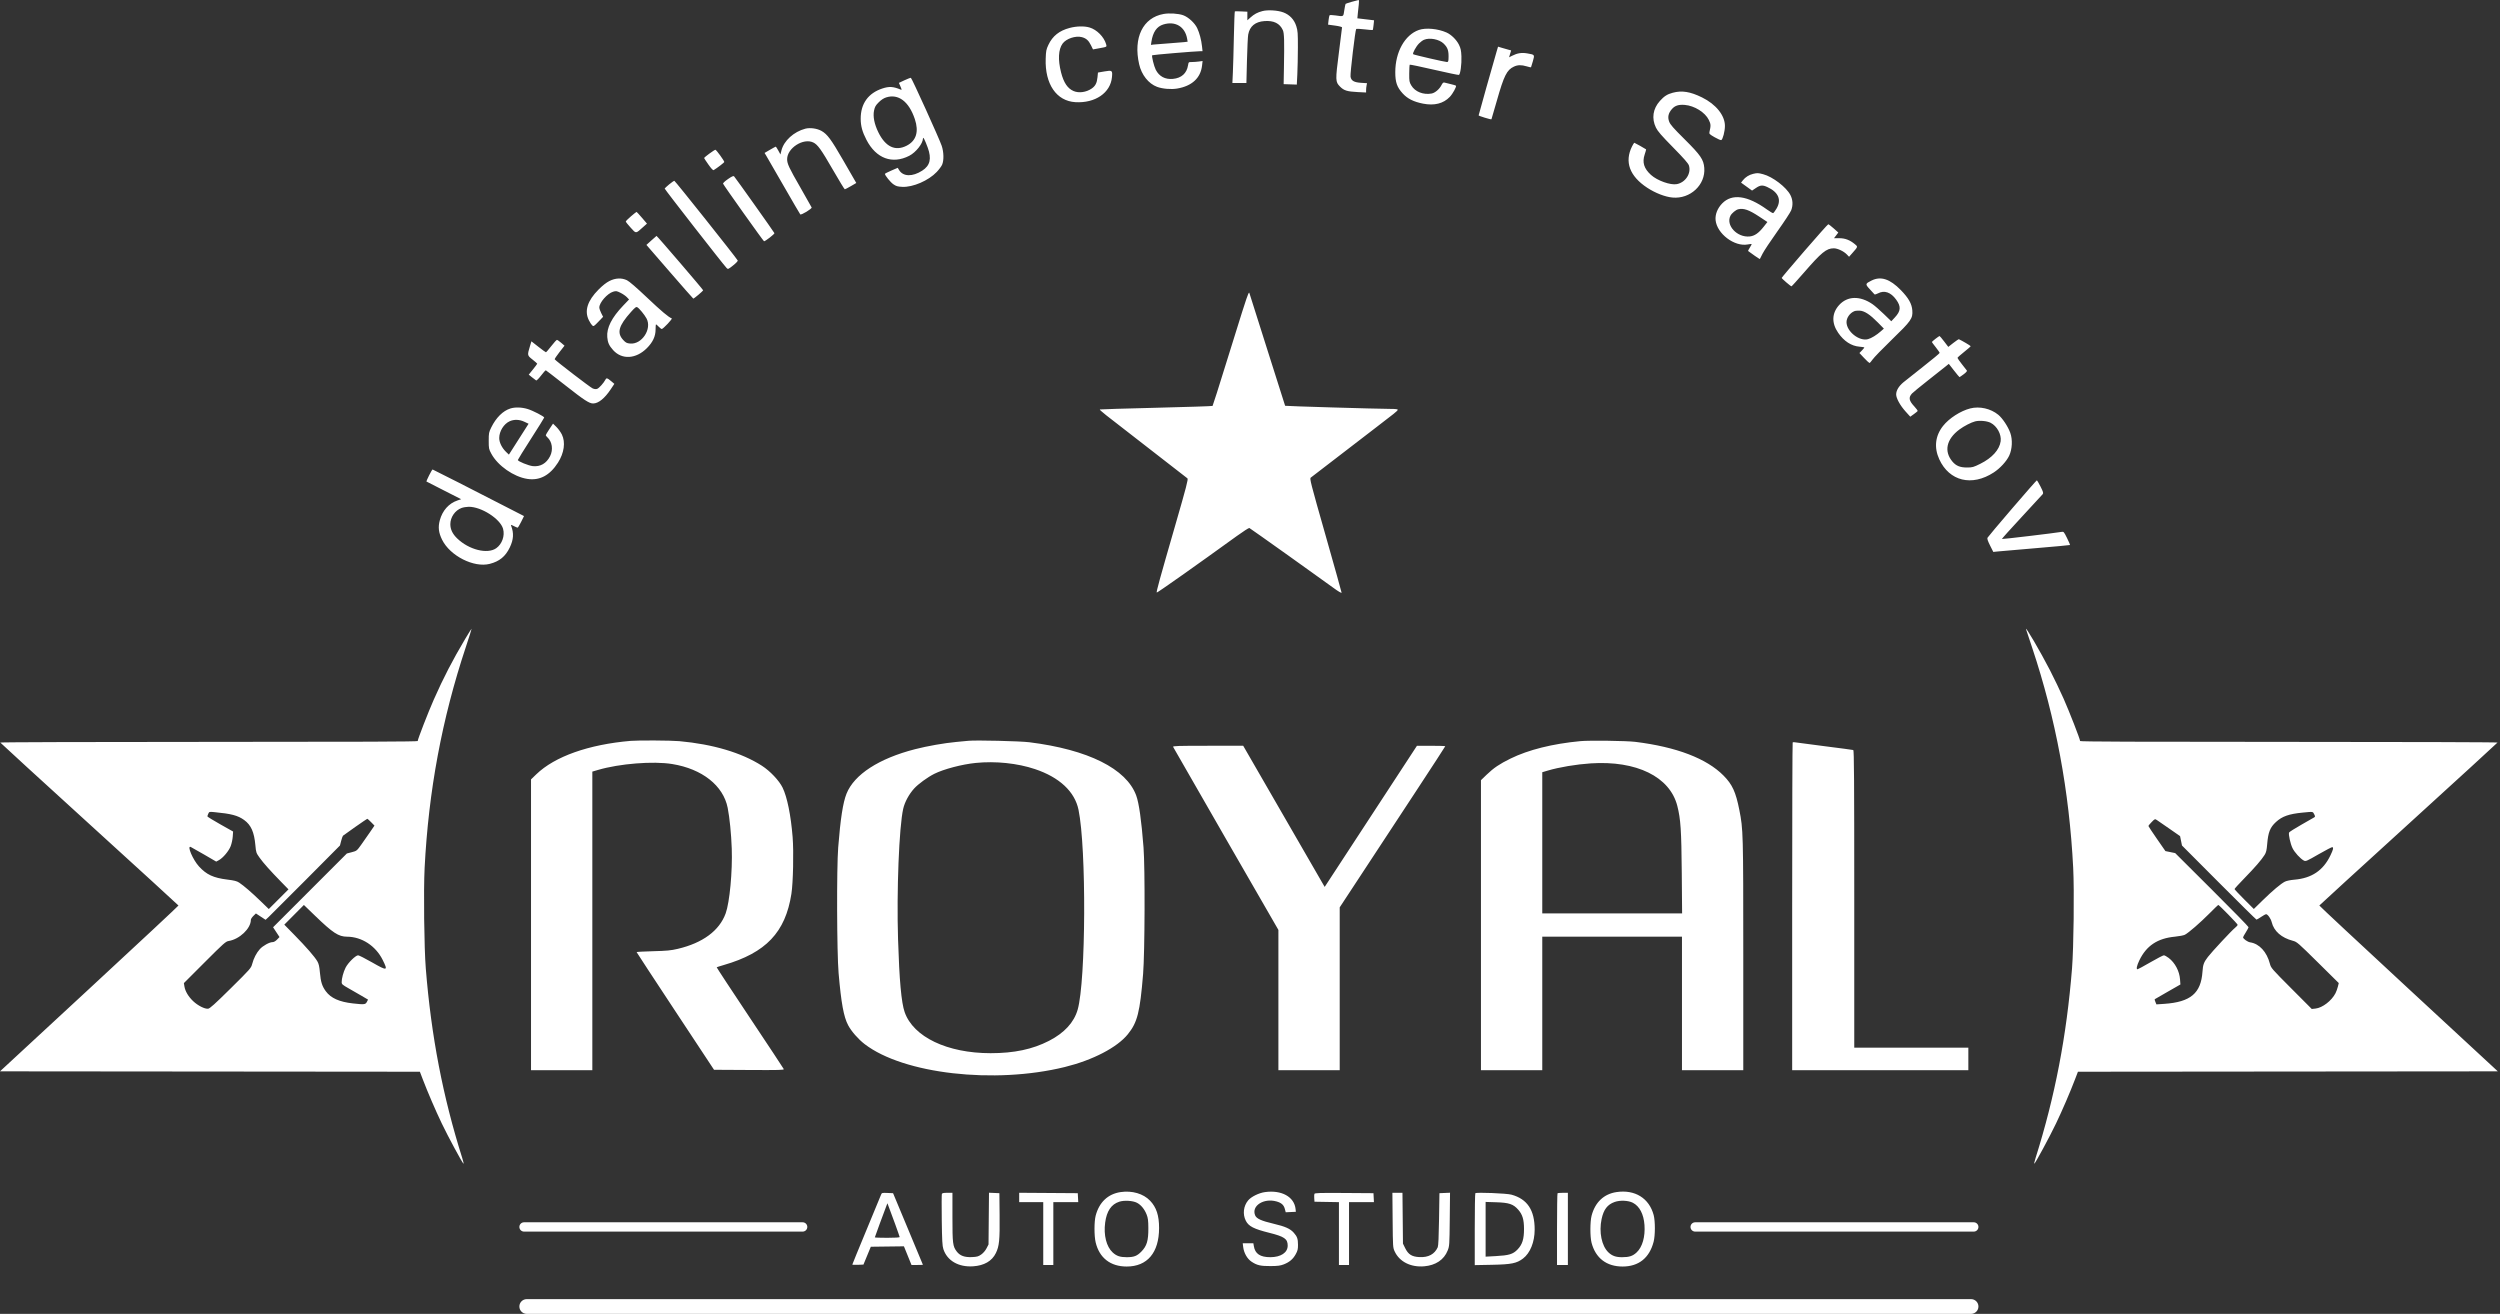 <?xml version="1.0" encoding="UTF-8"?> <svg xmlns="http://www.w3.org/2000/svg" width="685" height="360" viewBox="0 0 685 360" fill="none"><rect x="0" y="0" width="685" height="360" fill="#333333" stroke="none"/><path fill-rule="evenodd" clip-rule="evenodd" d="M370.445 0.479C369.547 0.733 368.759 0.995 368.695 1.06C368.631 1.126 368.469 1.915 368.335 2.815C368.061 4.655 368.223 4.56 365.926 4.228C365.115 4.111 364.386 4.089 364.305 4.179C364.224 4.269 364.098 4.885 364.024 5.547L363.891 6.752L365.805 7.013C366.94 7.168 367.718 7.373 367.718 7.516C367.718 7.649 367.335 10.722 366.866 14.344C365.872 22.036 365.884 22.437 367.164 23.723C368.25 24.816 369.117 25.084 372.024 25.23L374.31 25.344V24.705C374.31 24.354 374.368 23.781 374.437 23.431L374.564 22.796L372.935 22.692C370.987 22.567 370.227 22.121 370.044 21C369.914 20.2 371.341 8.198 371.597 7.943C371.683 7.856 372.721 7.903 373.904 8.046C375.086 8.189 376.091 8.268 376.138 8.222C376.185 8.175 376.284 7.557 376.358 6.849L376.492 5.562L374.204 5.29L371.917 5.019L372.05 3.618C372.124 2.847 372.245 1.714 372.32 1.1C372.395 0.486 372.371 -0.009 372.267 0C372.163 0.009 371.343 0.224 370.445 0.479ZM345.922 3.033C344.54 3.393 343.646 3.872 342.613 4.805L341.775 5.562V4.385V3.207L340.127 3.131C339.22 3.089 338.421 3.078 338.351 3.107C338.281 3.136 338.161 6.249 338.083 10.024C338.006 13.8 337.883 18.206 337.809 19.814L337.675 22.738H339.594H341.514L341.666 16.624C341.75 13.261 341.904 10.043 342.009 9.472C342.427 7.198 343.925 5.956 346.466 5.774C349.019 5.591 350.661 6.403 351.5 8.262C351.879 9.101 351.935 11.065 351.797 18.697L351.718 23.056L353.522 23.117L355.326 23.178L355.467 20.353C355.545 18.799 355.614 15.518 355.621 13.062C355.631 9.092 355.583 8.438 355.185 7.173C354.615 5.361 353.374 4.045 351.617 3.387C350.104 2.821 347.385 2.652 345.922 3.033ZM318.829 3.826C313.145 4.836 310.472 10.335 312.128 17.612C312.79 20.521 314.692 22.918 317.031 23.794C318.501 24.344 320.856 24.545 322.53 24.265C326.58 23.586 328.971 21.384 329.363 17.973L329.508 16.716L328.488 16.856C327.927 16.933 327.063 16.996 326.568 16.996C325.679 16.996 325.666 17.007 325.529 17.866C325.172 20.098 323.722 21.404 321.362 21.617C319.241 21.81 317.607 20.935 316.675 19.108C316.185 18.148 315.498 15.345 315.703 15.14C315.822 15.021 327.288 14.055 328.884 14.029L329.496 14.019L329.35 12.69C329.153 10.897 328.661 9.039 328.03 7.705C327.363 6.293 325.603 4.676 324.182 4.169C322.878 3.704 320.409 3.546 318.829 3.826ZM318.756 6.703C316.956 7.257 315.898 8.781 315.493 11.405L315.355 12.299L316.072 12.207C316.466 12.156 318.272 12.015 320.085 11.893C321.898 11.771 323.838 11.616 324.397 11.548L325.412 11.426L325.282 10.649C324.718 7.307 322.047 5.691 318.756 6.703ZM293.099 7.65C290.251 8.396 288.41 9.859 287.266 12.286C286.668 13.554 286.591 13.945 286.52 16.086C286.288 23.044 289.464 27.689 294.662 27.994C300.085 28.312 304.275 25.446 304.677 21.143C304.851 19.277 304.754 19.203 302.614 19.572L300.84 19.878L300.716 21.148C300.56 22.746 300.132 23.573 299.1 24.276C297.615 25.287 295.633 25.562 294.188 24.959C292.534 24.268 291.457 22.674 290.734 19.847C289.841 16.356 289.989 13.549 291.15 11.945C292.132 10.59 294.73 9.72 296.429 10.177C297.62 10.498 298.282 11.088 298.924 12.401L299.48 13.538L301.117 13.239C303.377 12.825 303.293 12.874 303.071 12.098C302.5 10.109 300.537 8.126 298.555 7.537C297.099 7.105 295.016 7.148 293.099 7.65ZM388.772 8.207C384.933 9.55 382.313 14.232 382.307 19.76C382.304 22.541 382.775 23.893 384.34 25.606C385.659 27.05 387.343 27.893 389.918 28.399C393.007 29.006 395.482 28.382 397.237 26.555C398.062 25.697 399.158 23.697 398.929 23.469C398.863 23.402 398.201 23.208 397.458 23.036C396.715 22.865 395.944 22.675 395.745 22.614C395.484 22.534 395.264 22.735 394.96 23.331C394.395 24.438 393.208 25.448 392.263 25.625C390.012 26.048 387.71 25.136 386.703 23.423C386.153 22.487 386.113 22.262 386.127 20.136C386.135 18.88 386.199 17.796 386.269 17.725C386.34 17.655 389.342 18.278 392.942 19.111C396.541 19.943 399.601 20.58 399.742 20.526C400.144 20.372 400.523 17.554 400.429 15.413C400.36 13.833 400.234 13.239 399.763 12.275C399.093 10.908 397.646 9.48 396.344 8.904C393.964 7.851 390.658 7.547 388.772 8.207ZM390.153 10.913C389.802 11.066 389.195 11.517 388.805 11.915C387.975 12.758 386.957 14.641 387.212 14.859C387.419 15.035 395.931 16.999 396.479 16.997C396.76 16.996 396.86 16.801 396.888 16.198C396.994 13.949 396.722 13.078 395.56 11.942C394.339 10.748 391.683 10.242 390.153 10.913ZM410.048 14.2C409.163 17.191 405.145 31.464 405.145 31.617C405.145 31.773 408.549 32.809 408.655 32.687C408.684 32.653 409.346 30.377 410.127 27.628C412.094 20.702 412.87 19.153 414.82 18.25C415.867 17.765 416.848 17.745 418.311 18.18C418.929 18.363 419.462 18.483 419.495 18.446C419.529 18.409 419.757 17.665 420.002 16.793C420.52 14.95 420.555 15.002 418.513 14.637C416.948 14.357 415.764 14.542 414.283 15.297L413.484 15.705L413.768 14.761L414.052 13.816L413.267 13.605C412.835 13.488 412.028 13.256 411.473 13.09L410.466 12.786L410.048 14.2ZM247.838 21.987L246.298 22.71L246.725 23.704C247.118 24.62 247.122 24.687 246.776 24.543C244.745 23.699 243.628 23.632 241.781 24.24C237.879 25.525 235.813 28.415 235.831 32.56C235.839 34.548 236.274 36.131 237.417 38.334C240.059 43.426 244.47 45.068 249.127 42.692C250.944 41.765 252.859 39.35 252.894 37.942C252.909 37.34 253.427 38.337 254.197 40.444C255.305 43.482 254.854 45.369 252.685 46.76C250 48.483 247.459 48.415 246.346 46.589L245.976 45.981L244.222 46.739C243.257 47.155 242.468 47.56 242.468 47.639C242.468 48.063 243.975 49.924 244.767 50.478C245.539 51.018 245.928 51.132 247.224 51.197C250.131 51.344 254.427 49.485 256.675 47.108C257.293 46.455 257.954 45.561 258.144 45.121C258.654 43.943 258.602 41.648 258.026 39.943C257.38 38.028 249.841 21.401 249.584 21.326C249.471 21.292 248.686 21.59 247.838 21.987ZM458.324 25.414C456.823 25.818 455.987 26.351 454.819 27.65C452.889 29.797 452.495 32.444 453.729 34.975C454.211 35.965 455.232 37.143 458.422 40.387C461.4 43.417 462.569 44.75 462.76 45.336C463.461 47.485 461.824 50.008 459.44 50.452C457.688 50.778 454.111 49.5 452.367 47.924C450.445 46.188 449.919 44.477 450.643 42.327C450.893 41.584 451.069 40.953 451.034 40.926C450.798 40.739 447.896 39.111 447.8 39.111C447.735 39.111 447.454 39.566 447.176 40.122C445.065 44.334 446.504 48.259 451.324 51.434C453.543 52.895 456.232 53.94 458.264 54.128C463.122 54.58 467.344 50.645 466.972 46.011C466.787 43.708 465.97 42.518 461.577 38.155C458.443 35.042 457.653 34.137 457.346 33.31C456.884 32.067 457.123 31.001 458.115 29.871C458.939 28.932 459.94 28.611 461.622 28.746C464.265 28.958 467.2 30.785 468.208 32.846C468.784 34.022 468.805 34.396 468.393 36.158C468.274 36.667 468.392 36.788 469.806 37.603C470.654 38.092 471.472 38.445 471.624 38.387C472.042 38.226 472.625 35.979 472.63 34.508C472.64 31.635 470.173 28.565 466.347 26.688C463.108 25.099 460.838 24.739 458.324 25.414ZM242.816 26.688C242.133 26.905 241.438 27.362 240.765 28.035C239.914 28.886 239.704 29.259 239.486 30.307C239.155 31.903 239.564 33.984 240.645 36.205C242.611 40.244 245.317 41.527 248.449 39.906C251.062 38.554 251.816 36.067 250.66 32.622C249.045 27.811 246.154 25.624 242.816 26.688ZM220.671 35.257C217.513 36.087 214.792 38.556 214.124 41.196L213.839 42.323L213.255 41.249C212.933 40.658 212.621 40.175 212.561 40.175C212.501 40.175 211.785 40.564 210.971 41.04L209.49 41.905L209.9 42.581C210.125 42.954 212.289 46.703 214.708 50.914C217.127 55.124 219.18 58.645 219.27 58.737C219.532 59.006 222.524 57.187 222.391 56.84C222.329 56.678 220.935 54.214 219.295 51.365C216.181 45.956 215.674 44.871 215.674 43.618C215.674 40.581 220.102 37.741 222.824 39.032C224.038 39.608 225 40.946 228.215 46.526C229.908 49.466 231.374 51.87 231.474 51.87C231.573 51.87 232.322 51.48 233.139 51.004L234.622 50.137L234.231 49.462C234.016 49.091 232.551 46.552 230.977 43.82C227.719 38.168 226.676 36.762 225.075 35.864C223.875 35.191 221.938 34.924 220.671 35.257ZM194.355 42.1C193.566 42.682 192.92 43.215 192.92 43.283C192.92 43.351 193.454 44.163 194.106 45.088C194.9 46.216 195.378 46.717 195.555 46.609C196.575 45.986 198.449 44.544 198.449 44.381C198.449 44.043 196.257 41.025 196.018 41.033C195.893 41.037 195.145 41.517 194.355 42.1ZM480.335 47.643C479.255 47.896 478.221 48.544 477.57 49.377L477.049 50.042L478.556 51.132L480.063 52.222L481.115 51.515C482.318 50.705 482.924 50.649 484.198 51.227C487.304 52.637 488.212 54.757 486.749 57.182C486.369 57.812 485.96 58.358 485.841 58.396C485.722 58.434 484.957 57.985 484.141 57.398C478.799 53.551 474.567 52.977 471.883 55.733C470.587 57.063 469.917 58.762 470.072 60.319C470.445 64.036 475.235 67.661 478.878 66.98C479.435 66.876 479.922 66.822 479.959 66.86C479.997 66.898 479.775 67.329 479.466 67.819C479.156 68.309 478.934 68.735 478.972 68.765C479.666 69.325 482.159 71.038 482.198 70.981C482.227 70.938 482.56 70.281 482.938 69.52C483.316 68.76 485.151 65.996 487.015 63.377C488.879 60.758 490.575 58.174 490.783 57.635C491.321 56.242 491.248 54.758 490.577 53.452C489.466 51.286 485.7 48.41 483.089 47.733C481.682 47.369 481.525 47.363 480.335 47.643ZM199.459 49.069C198.595 49.668 198.065 50.174 198.128 50.342C198.307 50.818 209.178 66.097 209.346 66.108C209.684 66.13 212.278 64.105 212.194 63.884C212.079 63.585 201.478 48.658 201.145 48.325C200.953 48.135 200.557 48.309 199.459 49.069ZM183.351 50.524C182.708 51.058 182.153 51.57 182.118 51.661C182.059 51.814 198.187 72.504 199.089 73.432C199.472 73.827 199.51 73.812 200.879 72.722C201.736 72.04 202.22 71.513 202.128 71.362C201.469 70.281 184.965 49.534 184.771 49.542C184.633 49.548 183.994 49.99 183.351 50.524ZM476.276 57.339C475.612 57.501 474.501 58.422 474.149 59.101C472.799 61.712 475.946 65.122 479.398 64.79C480.74 64.661 481.865 63.885 483.234 62.145L484.268 60.829L481.99 59.324C479.229 57.501 477.74 56.984 476.276 57.339ZM172.892 59.264C172.11 59.934 171.468 60.578 171.465 60.696C171.462 60.812 172.066 61.573 172.807 62.385C174.346 64.072 174.125 64.084 176.216 62.212L177.269 61.27L175.897 59.668C175.143 58.787 174.478 58.061 174.42 58.056C174.361 58.05 173.674 58.594 172.892 59.264ZM494.457 68.72C491.007 72.714 488.184 76.056 488.184 76.146C488.184 76.336 490.645 78.452 490.866 78.452C490.948 78.452 492.448 76.801 494.2 74.784C499.108 69.131 500.432 68.047 502.443 68.037C503.475 68.031 505.185 68.834 506.038 69.724L506.644 70.356L507.515 69.372C509.106 67.573 509.093 67.617 508.264 66.925C506.889 65.776 505.572 65.267 503.974 65.267H502.516L503.108 64.492L503.699 63.717L502.428 62.579C501.728 61.953 501.06 61.445 500.943 61.45C500.826 61.454 497.908 64.726 494.457 68.72ZM178.481 65.874L177.119 67.104L183.461 74.426C186.948 78.453 189.871 81.776 189.955 81.811C190.114 81.876 192.556 79.822 192.66 79.535C192.709 79.4 180.035 64.615 179.889 64.636C179.863 64.641 179.23 65.197 178.481 65.874ZM167.005 76.983C166.138 77.416 165.113 78.221 163.998 79.343C160.95 82.412 160.074 85.184 161.346 87.738C161.641 88.33 162.056 88.971 162.268 89.163C162.632 89.492 162.729 89.434 163.952 88.16L165.25 86.809L164.731 85.784C164.446 85.22 164.212 84.532 164.212 84.255C164.212 82.91 166.406 80.405 168.002 79.927C168.794 79.689 168.967 79.715 170.003 80.222C170.626 80.527 171.412 81.064 171.749 81.416L172.361 82.055L170.752 83.738C167.601 87.037 166.187 89.833 166.39 92.365C166.511 93.867 166.887 94.702 167.999 95.935C170.41 98.609 174.251 98.387 177.238 95.4C178.868 93.77 179.627 92.154 179.628 90.307C179.629 89.518 179.683 88.872 179.749 88.872C179.815 88.872 180.144 89.159 180.48 89.51C180.816 89.86 181.196 90.147 181.323 90.147C181.693 90.147 184.335 87.343 184.062 87.24C183.172 86.906 181.25 85.287 177.283 81.531C174.38 78.781 172.4 77.073 171.779 76.781C170.307 76.089 168.654 76.159 167.005 76.983ZM512.805 76.867C511.051 77.741 511.03 77.848 512.329 79.252C512.95 79.923 513.524 80.55 513.606 80.647C513.687 80.743 514.124 80.623 514.575 80.381C516.3 79.456 518.076 80.066 519.538 82.084C520.931 84.007 520.841 85.215 519.17 87.001L518.212 88.025L516.17 86.047C515.047 84.959 513.651 83.742 513.069 83.344C509.628 80.984 506.184 81.078 503.913 83.591C501.909 85.809 501.819 88.513 503.659 91.188C505.246 93.495 507.267 94.81 509.498 94.99C510.232 95.048 510.832 95.151 510.832 95.217C510.832 95.283 510.528 95.65 510.157 96.034L509.482 96.73L510.741 98.064C511.434 98.797 512.097 99.421 512.214 99.45C512.331 99.479 512.713 99.068 513.064 98.536C513.415 98.005 515.8 95.541 518.363 93.061C523.675 87.923 524.135 87.266 523.976 85.058C523.844 83.242 522.953 81.665 520.826 79.485C517.837 76.422 515.336 75.606 512.805 76.867ZM342.03 80.507C341.692 81.154 339.871 86.856 336.032 99.291C334.028 105.783 332.324 111.152 332.244 111.222C332.164 111.293 325.21 111.52 316.789 111.726C308.368 111.933 301.435 112.141 301.383 112.188C301.21 112.347 302.051 113.018 313.599 121.938C319.915 126.816 325.21 130.929 325.367 131.078C325.605 131.304 325.054 133.422 322.097 143.656C317.675 158.963 316.785 162.197 316.951 162.363C317.063 162.475 328.093 154.686 338.891 146.87C340.638 145.605 342.183 144.615 342.325 144.67C342.559 144.76 362.952 159.283 365.485 161.164C366.619 162.005 367.504 162.528 367.602 162.412C367.634 162.374 365.662 155.319 363.219 146.736C359.072 132.169 358.802 131.112 359.154 130.865C359.361 130.719 362.551 128.268 366.241 125.419C369.932 122.569 374.708 118.898 376.854 117.26C382.021 113.319 382.872 112.632 382.976 112.316C383.043 112.115 382.526 112.047 380.867 112.038C377.007 112.017 352.205 111.282 352.124 111.186C352.081 111.135 349.867 104.156 347.203 95.676C344.54 87.197 342.332 80.227 342.298 80.188C342.263 80.149 342.143 80.292 342.03 80.507ZM172.891 85.477C169.484 89.277 168.952 91.216 170.779 93.175C171.458 93.903 171.735 94.045 172.642 94.132C175.86 94.442 178.689 90.144 177.157 87.273C176.606 86.242 175.151 84.471 174.621 84.188C174.298 84.015 174.012 84.228 172.891 85.477ZM508.067 85.271C506.86 85.779 505.937 87.086 505.945 88.276C505.962 90.84 509.426 93.577 511.832 92.929C512.763 92.678 514.183 91.807 515.366 90.76L516.18 90.041L514.551 88.383C512.399 86.194 510.917 85.216 509.607 85.121C509.052 85.081 508.359 85.148 508.067 85.271ZM530.324 92.834C529.778 93.259 529.332 93.652 529.332 93.708C529.332 93.763 529.81 94.41 530.395 95.145C530.98 95.88 531.459 96.58 531.459 96.701C531.459 96.821 529.473 98.475 527.046 100.375C524.619 102.276 522.128 104.255 521.51 104.773C520.247 105.833 519.55 107.007 519.55 108.074C519.55 109.124 520.638 111.101 522.119 112.741L523.415 114.177L524.371 113.49C524.897 113.113 525.375 112.725 525.435 112.629C525.494 112.533 525.102 111.983 524.564 111.408C523.041 109.78 522.88 108.934 523.881 107.827C524.13 107.55 526.105 105.931 528.269 104.227C530.432 102.523 532.601 100.807 533.087 100.413L533.972 99.697L535.391 101.514C536.171 102.514 536.852 103.332 536.904 103.332C536.956 103.332 537.471 102.979 538.049 102.547C538.691 102.068 539.033 101.675 538.929 101.537C538.835 101.413 538.217 100.623 537.554 99.781C536.892 98.939 536.349 98.165 536.349 98.061C536.349 97.957 537.163 97.227 538.157 96.439C539.151 95.651 539.965 94.938 539.965 94.855C539.965 94.737 537.533 93.302 536.738 92.951C536.655 92.915 535.968 93.372 535.21 93.967L533.833 95.05L532.699 93.563C532.075 92.745 531.509 92.072 531.44 92.068C531.372 92.064 530.869 92.409 530.324 92.834ZM151.054 94.826C150.329 95.761 149.668 96.525 149.584 96.523C149.501 96.522 148.572 95.846 147.52 95.021L145.608 93.522L145.234 94.758C144.446 97.369 144.446 97.369 145.905 98.514C146.617 99.074 147.2 99.587 147.2 99.654C147.2 99.721 146.677 100.424 146.038 101.215L144.875 102.654L145.772 103.38C146.265 103.779 146.773 104.167 146.9 104.241C147.029 104.317 147.629 103.721 148.261 102.891C148.882 102.073 149.468 101.431 149.562 101.464C149.656 101.497 152.083 103.372 154.957 105.63C160.09 109.664 161.453 110.552 162.511 110.552C163.961 110.552 165.675 109.17 167.354 106.646L168.332 105.176L167.601 104.558C166.401 103.543 166.178 103.473 165.894 104.02C165.425 104.925 164.159 106.34 163.644 106.536C163.285 106.672 162.903 106.637 162.388 106.422C161.739 106.151 152.256 98.878 151.989 98.448C151.934 98.358 152.516 97.482 153.283 96.502L154.678 94.719L153.757 93.923C153.25 93.484 152.731 93.125 152.604 93.125C152.477 93.125 151.779 93.89 151.054 94.826ZM139.842 111.927C137.814 112.561 135.928 114.428 134.611 117.102C133.953 118.44 133.91 118.663 133.91 120.765C133.91 122.909 133.94 123.058 134.638 124.346C136.41 127.612 140.755 130.644 144.491 131.22C147.866 131.74 150.646 130.267 152.88 126.774C154.582 124.114 154.992 121.176 153.957 119.061C153.643 118.422 152.969 117.488 152.457 116.986L151.527 116.074L150.533 117.568C149.987 118.39 149.54 119.145 149.54 119.245C149.54 119.345 149.741 119.609 149.987 119.832C151.3 121.019 151.615 123.234 150.723 124.995C149.717 126.979 148.061 127.935 145.997 127.722C144.84 127.602 141.884 126.396 141.884 126.043C141.884 125.937 143.511 123.314 145.499 120.213C147.487 117.111 149.114 114.502 149.114 114.414C149.114 114.105 146.019 112.505 144.573 112.067C142.938 111.571 141.146 111.518 139.842 111.927ZM539.848 111.908C537.183 112.59 534.039 114.614 532.386 116.714C530.244 119.434 529.886 122.623 531.359 125.842C534.112 131.854 540.301 133.355 546.279 129.46C548.009 128.333 549.763 126.431 550.509 124.872C551.356 123.101 551.483 120.448 550.81 118.583C550.191 116.866 548.679 114.589 547.537 113.653C545.449 111.942 542.411 111.253 539.848 111.908ZM139.643 115.427C138.039 116.156 136.792 118.164 136.787 120.025C136.784 121.247 137.549 122.772 138.727 123.89L139.439 124.565L142.135 120.336L144.831 116.108L143.69 115.567C142.318 114.919 140.873 114.868 139.643 115.427ZM541.188 115.458C540.097 115.733 538.123 116.752 536.864 117.692C533.31 120.344 532.592 123.659 534.961 126.467C535.953 127.642 537.066 128.098 538.933 128.096C540.445 128.094 540.702 128.023 542.609 127.076C545.833 125.476 547.862 123.227 548.181 120.901C548.437 119.034 547.189 116.743 545.426 115.844C544.43 115.336 542.407 115.151 541.188 115.458ZM117.572 130.257C117.131 131.148 116.799 131.899 116.834 131.926C116.869 131.953 119.027 133.057 121.629 134.379L126.36 136.783L125.308 137.139C122.975 137.929 121.227 139.898 120.511 142.542C119.996 144.444 120.172 145.943 121.138 147.898C123.318 152.308 129.845 155.614 134.181 154.503C136.856 153.818 138.5 152.471 139.687 149.993C140.724 147.828 140.83 146.093 140.05 144.062C139.926 143.737 140.009 143.746 140.782 144.141C141.262 144.385 141.733 144.586 141.829 144.586C141.925 144.586 142.358 143.87 142.791 142.995L143.578 141.403L142.997 141.105C129.53 134.18 118.651 128.637 118.53 128.637C118.444 128.637 118.013 129.366 117.572 130.257ZM551.341 139.303C547.716 143.529 544.669 147.15 544.571 147.35C544.447 147.603 544.659 148.239 545.278 149.471L546.162 151.229L547.369 151.102C548.034 151.032 552.739 150.625 557.827 150.197C562.915 149.77 567.121 149.381 567.174 149.334C567.227 149.287 566.867 148.434 566.373 147.44C565.486 145.65 565.469 145.632 564.788 145.748C562.901 146.071 548.611 147.774 548.524 147.687C548.469 147.632 550.898 144.926 553.923 141.673C556.947 138.421 559.547 135.601 559.699 135.406C559.935 135.105 559.848 134.796 559.112 133.333C558.637 132.388 558.177 131.615 558.091 131.616C558.004 131.617 554.967 135.076 551.341 139.303ZM126.471 139.184C124.688 139.837 123.393 141.706 123.393 143.629C123.393 145.044 123.991 146.291 125.255 147.516C128.475 150.635 133.543 151.913 135.958 150.216C137.572 149.082 138.375 146.804 137.839 144.887C137.074 142.155 131.845 138.812 128.412 138.859C127.81 138.867 126.937 139.014 126.471 139.184ZM127.477 175.031C124.013 180.86 121.509 185.7 118.86 191.688C117.324 195.161 114.452 202.559 114.452 203.044C114.452 203.213 98.657 203.277 57.232 203.277C25.505 203.277 0.043 203.358 0.082 203.46C0.121 203.56 11.11 213.615 24.502 225.805C37.893 237.994 48.873 248.032 48.902 248.11C48.93 248.188 37.939 258.444 24.477 270.9L0 293.547L57.523 293.601L115.047 293.654L115.838 295.727C117.2 299.295 119.336 304.256 121.059 307.85C122.788 311.457 126.667 318.647 126.992 318.848C127.096 318.912 126.946 318.222 126.659 317.314C121.342 300.47 118.15 283.879 116.668 265.371C116.213 259.694 116.03 244.008 116.346 237.804C117.421 216.7 121.099 196.974 127.622 177.334C128.535 174.585 129.254 172.305 129.222 172.266C129.189 172.227 128.403 173.471 127.477 175.031ZM555.147 172.443C555.202 172.618 555.966 174.923 556.846 177.565C563.289 196.915 566.983 216.769 568.055 237.804C568.371 244.008 568.188 259.694 567.733 265.371C566.25 283.879 563.059 300.47 557.741 317.314C557.455 318.222 557.305 318.912 557.408 318.848C557.734 318.647 561.613 311.457 563.341 307.85C565.064 304.256 567.2 299.295 568.562 295.727L569.354 293.654L626.877 293.601L684.401 293.547L659.924 270.9C646.462 258.444 635.471 248.188 635.499 248.11C635.527 248.032 646.507 237.994 659.899 225.805C673.291 213.615 684.279 203.56 684.318 203.46C684.358 203.358 658.895 203.277 627.169 203.277C585.744 203.277 569.948 203.213 569.948 203.044C569.948 202.546 567.058 195.117 565.447 191.475C564.516 189.37 562.818 185.829 561.674 183.607C559.066 178.542 554.736 171.136 555.147 172.443ZM172.825 202.996C161.274 203.988 152.009 207.269 146.939 212.164L145.499 213.554V253.391V293.228H153.899H162.299V252.324V211.42L163.84 210.966C169.748 209.227 178.944 208.495 184.194 209.347C192.395 210.677 198.182 215.25 199.386 221.352C199.915 224.035 200.361 228.495 200.501 232.516C200.72 238.782 199.921 247.274 198.829 250.276C197.109 255.006 192.56 258.371 185.7 259.987C183.817 260.43 182.731 260.534 178.938 260.632C176.453 260.696 174.424 260.808 174.43 260.88C174.436 260.952 179.212 268.236 185.043 277.067L195.646 293.122L205.258 293.177C213.468 293.224 214.853 293.188 214.755 292.932C214.691 292.767 210.512 286.441 205.466 278.874C200.421 271.307 196.33 265.08 196.374 265.036C196.418 264.992 197.296 264.711 198.325 264.413C209.873 261.067 215.199 255.461 216.844 244.919C217.319 241.875 217.502 233.361 217.179 229.354C216.696 223.37 215.69 218.409 214.436 215.823C213.5 213.893 211.018 211.264 208.763 209.816C203.207 206.247 195.366 203.913 186.115 203.075C183.889 202.873 174.879 202.82 172.825 202.996ZM265.327 202.979C264.86 203.024 263.376 203.165 262.031 203.292C258.665 203.609 254.095 204.411 250.72 205.279C240.823 207.823 234.057 212.212 231.952 217.456C230.975 219.887 230.286 224.33 229.666 232.197C229.22 237.853 229.295 261.077 229.777 266.647C230.489 274.869 231.169 278.587 232.383 280.897C233.261 282.569 235.14 284.72 236.911 286.083C247.536 294.255 272.456 297.109 291.757 292.362C299.423 290.477 306.092 287.011 309.023 283.389C311.652 280.14 312.352 277.374 313.21 266.859C313.684 261.046 313.763 237.823 313.327 232.197C312.75 224.746 312.087 220.048 311.319 217.96C308.614 210.611 298.117 205.385 282.02 203.373C279.502 203.058 267.431 202.773 265.327 202.979ZM433.002 203.073C425.367 203.795 418.798 205.437 413.879 207.851C410.867 209.329 409.26 210.415 407.324 212.282L405.783 213.769V253.498V293.228H414.182H422.582V274.94V256.652H441.72H460.859V274.94V293.228H469.258H477.658V261.75C477.658 228.07 477.636 227.27 476.58 221.941C475.595 216.98 474.672 214.967 472.259 212.52C467.636 207.833 459.368 204.668 448.1 203.272C445.656 202.97 435.508 202.836 433.002 203.073ZM491.193 203.423C491.117 203.499 491.055 223.736 491.055 248.394V293.228H515.191H539.327V290.145V287.061H523.697H508.067V246.332C508.067 213.94 508.013 205.584 507.801 205.509C507.655 205.458 504.091 204.982 499.88 204.451C495.67 203.921 492.023 203.442 491.778 203.386C491.532 203.33 491.269 203.347 491.193 203.423ZM321.43 204.641C321.494 204.806 328.011 216.158 335.913 229.869L350.281 254.797V274.013V293.228H358.681H367.08V270.923V248.618L373.487 238.866C377.011 233.502 383.518 223.598 387.947 216.855C392.377 210.113 396.001 204.539 396.001 204.469C396.001 204.398 394.254 204.343 392.12 204.345L388.239 204.351L375.601 223.682L362.964 243.012L362.199 241.698C361.778 240.976 356.755 232.274 351.036 222.362L340.638 204.34H330.977C322.745 204.34 321.332 204.385 321.43 204.641ZM267.348 209.044C263.565 209.424 258.566 210.741 255.978 212.039C254.148 212.957 251.588 214.826 250.473 216.057C249.055 217.624 247.897 219.766 247.482 221.589C246.345 226.577 245.652 244.135 246.067 257.396C246.419 268.644 246.97 274.716 247.874 277.315C250.241 284.123 259.534 288.566 271.416 288.573C277.863 288.576 282.918 287.508 287.427 285.19C291.63 283.03 294.288 280.136 295.284 276.635C297.541 268.695 297.694 232.471 295.514 221.884C294.488 216.9 290.294 212.981 283.581 210.733C278.761 209.118 272.792 208.497 267.348 209.044ZM435.872 209.165C431.884 209.427 427.207 210.211 424.076 211.144L422.582 211.589V230.931V250.273H441.739H460.897L460.804 239.162C460.705 227.452 460.502 224.416 459.579 220.804C457.537 212.823 448.412 208.343 435.872 209.165ZM57.077 222.945C56.938 223.249 56.824 223.584 56.824 223.689C56.824 223.793 58.409 224.769 60.347 225.858L63.869 227.838L63.774 229.22C63.722 229.981 63.47 231.153 63.214 231.825C62.696 233.185 61.108 235.075 59.965 235.69L59.242 236.079L55.893 234.126C54.051 233.052 52.407 232.121 52.239 232.057C51.169 231.646 52.85 235.578 54.53 237.415C56.574 239.652 58.48 240.536 62.265 241.003C64.195 241.241 64.895 241.419 65.522 241.834C66.809 242.686 68.886 244.475 71.349 246.855L73.648 249.076L76.345 246.38L79.041 243.684L77.115 241.715C74.099 238.633 72.179 236.482 71.128 235.009C70.197 233.705 70.152 233.572 69.974 231.596C69.647 227.984 68.791 226.056 66.903 224.686C65.19 223.443 63.379 222.964 58.725 222.523C57.372 222.394 57.322 222.407 57.077 222.945ZM630.925 222.653C627.166 223.015 625.301 223.674 623.603 225.239C622.002 226.715 621.483 228.02 621.212 231.259C621.068 232.991 620.929 233.568 620.495 234.257C619.628 235.63 617.887 237.639 614.982 240.618C613.488 242.15 612.265 243.491 612.265 243.599C612.265 243.706 613.454 244.979 614.906 246.428L617.547 249.062L619.957 246.706C622.701 244.023 624.952 242.131 626.067 241.57C626.507 241.348 627.6 241.121 628.639 241.034C633.395 240.639 636.558 238.513 638.536 234.383C639.29 232.81 639.411 232.309 639.088 232.109C638.986 232.046 637.305 232.914 635.352 234.038C631.968 235.985 631.774 236.068 631.244 235.788C630.283 235.281 628.704 233.542 628.137 232.368C627.566 231.183 627.005 228.632 627.202 228.117C627.266 227.951 628.788 226.984 630.584 225.968C632.38 224.952 633.978 224.037 634.135 223.934C634.371 223.78 634.361 223.632 634.077 223.082C633.698 222.349 633.855 222.37 630.925 222.653ZM97.334 226.591C95.58 227.817 94.067 228.897 93.972 228.991C93.878 229.084 93.654 229.724 93.475 230.413L93.15 231.666L83.865 241.008C78.759 246.146 74.174 250.728 73.677 251.189L72.773 252.029L71.447 251.157L70.121 250.286L69.427 250.959C69.045 251.329 68.733 251.817 68.733 252.044C68.733 254.411 65.632 257.356 62.637 257.835C61.853 257.96 61.251 258.496 56.079 263.671L50.384 269.369L50.53 270.282C50.74 271.598 51.623 273.085 52.925 274.316C54.215 275.537 56.093 276.488 57.014 276.389C57.506 276.337 58.819 275.154 63.215 270.81C68.606 265.481 68.803 265.258 69.099 264.123C69.503 262.575 70.274 261.083 71.199 260.059C72.037 259.132 73.839 258.141 74.687 258.141C75.034 258.141 75.493 257.881 75.914 257.446L76.587 256.752L75.706 255.411L74.824 254.07L84.932 243.962L95.039 233.855L96.399 233.499C97.736 233.15 97.78 233.115 98.976 231.448C99.645 230.515 100.735 228.956 101.398 227.983L102.604 226.214L101.679 225.272C101.17 224.753 100.702 224.336 100.639 224.345C100.576 224.353 99.088 225.364 97.334 226.591ZM589.552 225.246C589.062 225.745 588.661 226.227 588.661 226.316C588.661 226.406 589.711 227.992 590.994 229.84L593.327 233.2L594.662 233.473L595.998 233.746L606.045 243.758C611.572 249.265 616.093 253.891 616.093 254.038C616.093 254.185 615.758 254.828 615.349 255.468C614.94 256.108 614.605 256.714 614.605 256.815C614.605 257.226 615.826 258.093 616.561 258.204C619.046 258.58 621.104 260.81 621.945 264.038C622.256 265.236 622.395 265.396 627.844 270.863L633.424 276.461L634.467 276.344C636.357 276.134 638.874 274.198 639.921 272.151C640.138 271.728 640.429 270.928 640.569 270.372L640.823 269.362L635.115 263.72C629.638 258.307 629.359 258.066 628.235 257.773C625.117 256.958 623.045 255.134 622.451 252.68C622.21 251.687 621.355 250.485 620.888 250.485C620.763 250.485 620.162 250.82 619.554 251.23C618.946 251.639 618.372 251.974 618.278 251.974C618.184 251.974 613.552 247.405 607.985 241.82L597.862 231.666L597.601 230.382L597.341 229.098L594.45 227.086C592.86 225.979 591.308 224.908 591.001 224.706C590.445 224.34 590.438 224.342 589.552 225.246ZM80.582 250.658L77.897 253.356L80.711 256.227C83.935 259.517 86.193 262.109 86.941 263.38C87.343 264.063 87.502 264.752 87.655 266.463C87.887 269.054 88.25 270.209 89.27 271.602C90.645 273.48 92.963 274.521 96.696 274.936C99.829 275.285 100.143 275.251 100.519 274.524L100.845 273.895L99.089 272.862C98.124 272.295 96.497 271.357 95.475 270.78C93.857 269.867 93.615 269.656 93.614 269.156C93.612 268.108 94.084 266.343 94.688 265.14C95.358 263.806 97.439 261.756 98.123 261.756C98.363 261.756 100.076 262.623 101.931 263.684C106.165 266.105 106.37 266.057 104.847 263.003C102.929 259.158 99.114 256.672 95.101 256.654C92.754 256.644 91.215 255.636 86.308 250.898L83.266 247.961L80.582 250.658ZM605.354 250.315C602.819 252.865 599.664 255.599 598.653 256.122C598.305 256.302 597.077 256.539 595.924 256.649C591.154 257.104 588.112 259.129 586.185 263.132C585.478 264.602 585.276 265.584 585.683 265.584C585.799 265.584 587.384 264.722 589.205 263.67C591.025 262.617 592.687 261.756 592.897 261.756C593.107 261.756 593.702 262.079 594.219 262.474C595.957 263.801 597.169 266.09 597.331 268.353L597.431 269.747L593.95 271.737C592.035 272.832 590.432 273.758 590.387 273.795C590.342 273.833 590.43 274.165 590.583 274.533L590.86 275.202L593.004 275.056C600.221 274.563 603.075 272.157 603.482 266.221C603.614 264.287 603.841 263.673 604.964 262.2C605.999 260.842 611.487 254.95 612.368 254.251C612.779 253.924 613.116 253.54 613.116 253.397C613.116 253.148 608.01 247.918 607.797 247.948C607.74 247.956 606.641 249.021 605.354 250.315ZM307.036 326.631C303.57 327.149 301.167 329.428 300.209 333.109C299.789 334.719 299.786 338.618 300.204 340.387C301.21 344.655 304.249 347.028 308.708 347.028C314.365 347.028 317.573 343.227 317.589 336.504C317.598 333.063 316.856 330.805 315.118 328.988C313.275 327.061 310.188 326.16 307.036 326.631ZM346.56 326.64C344.902 326.877 342.812 327.915 341.988 328.91C340.698 330.466 340.445 332.691 341.352 334.482C342.125 336.007 343.518 336.723 347.798 337.794C351.922 338.826 352.823 339.452 352.829 341.287C352.835 343.218 350.948 344.474 348.048 344.47C345.279 344.466 343.895 343.535 343.553 341.446L343.422 340.649H341.964H340.507L340.629 341.659C340.829 343.317 341.726 344.905 342.911 345.696C344.408 346.697 345.388 346.923 348.154 346.904C350.126 346.891 350.827 346.8 351.769 346.431C353.321 345.824 354.311 344.975 355.051 343.615C355.55 342.698 355.658 342.244 355.652 341.094C355.643 339.438 355.437 338.839 354.514 337.788C353.531 336.668 352.152 336.051 348.949 335.299C345.585 334.51 344.284 333.917 343.905 333.002C342.836 330.421 346.221 328.214 349.749 329.191C351.086 329.562 351.749 330.148 352.034 331.213L352.288 332.16L353.677 332.098L355.066 332.037L354.991 331.297C354.653 327.926 351.139 325.986 346.56 326.64ZM442.919 326.631C439.453 327.149 437.05 329.428 436.092 333.109C435.664 334.752 435.659 338.872 436.083 340.501C437.182 344.721 440.19 347.028 444.591 347.028C449.001 347.028 451.942 344.68 453.092 340.242C453.542 338.506 453.55 334.605 453.106 332.934C451.878 328.302 447.96 325.878 442.919 326.631ZM241.415 327.331C241.305 327.618 239.488 332.017 237.376 337.105C235.264 342.193 233.536 346.416 233.536 346.489C233.536 346.562 234.222 346.593 235.061 346.559L236.585 346.497L237.595 344.051L238.605 341.606L243.141 341.549L247.677 341.492L248.713 344.047L249.749 346.603H251.318C252.181 346.603 252.883 346.579 252.877 346.55C252.871 346.521 251.029 342.095 248.783 336.715L244.7 326.933L243.157 326.87C241.687 326.811 241.604 326.833 241.415 327.331ZM258.071 327.138C258.005 327.31 257.992 330.539 258.043 334.315C258.117 339.898 258.199 341.379 258.481 342.245C259.515 345.425 262.614 347.228 266.603 346.972C269.66 346.776 271.799 345.537 272.865 343.347C273.798 341.432 273.959 339.811 273.892 332.993L273.833 326.933L272.409 326.87L270.984 326.808L270.92 333.894L270.856 340.981L270.313 342.036C269.985 342.673 269.41 343.343 268.861 343.73C268.075 344.282 267.726 344.379 266.293 344.444C264.285 344.535 263.032 344.073 262.15 342.917C261.061 341.489 260.968 340.745 260.968 333.491V326.827H259.579C258.555 326.827 258.159 326.909 258.071 327.138ZM279.256 328.1V329.378H282.552H285.848V337.991V346.603H287.23H288.613V337.991V329.378H292.026H295.439L295.375 328.156L295.311 326.933L287.283 326.877L279.256 326.822V328.1ZM360.15 327.119C360.087 327.282 360.066 327.834 360.103 328.344L360.169 329.272L363.518 329.331L366.868 329.389V337.996V346.603H368.25H369.632V337.991V329.378H373.045H376.458L376.394 328.156L376.331 326.933L368.297 326.877C361.577 326.831 360.245 326.87 360.15 327.119ZM381.581 334.323C381.645 341.623 381.66 341.846 382.136 342.882C383.435 345.706 386.54 347.277 390.217 346.969C393.37 346.704 395.652 345.176 396.656 342.656C397.144 341.429 397.161 341.184 397.233 334.1L397.307 326.806L395.856 326.87L394.406 326.933L394.299 334.057C394.228 338.867 394.111 341.363 393.942 341.742C393.084 343.654 391.385 344.569 388.924 344.445C386.845 344.34 385.871 343.727 385.017 341.989L384.411 340.755L384.343 333.791L384.274 326.827H382.895H381.516L381.581 334.323ZM404.241 326.944C404.153 327.035 404.081 331.505 404.081 336.877V346.644L408.813 346.554C414.138 346.451 415.562 346.163 417.31 344.834C419.274 343.34 420.49 340.326 420.498 336.928C420.511 331.575 418.493 328.534 414.133 327.337C412.797 326.97 404.531 326.642 404.241 326.944ZM426.764 326.968C426.686 327.046 426.622 331.496 426.622 336.857V346.603H428.111H429.599V336.715V326.827H428.253C427.512 326.827 426.842 326.89 426.764 326.968ZM306.688 329.267C304.489 329.979 303.238 331.826 302.815 334.987C302.355 338.428 303.151 341.584 304.882 343.18C305.929 344.144 306.903 344.474 308.708 344.474C310.706 344.474 311.55 344.149 312.753 342.914C314.24 341.387 314.667 339.943 314.648 336.502C314.636 334.412 314.55 333.739 314.174 332.781C313.587 331.288 312.626 330.126 311.505 329.551C310.375 328.972 308.026 328.834 306.688 329.267ZM442.4 329.344C440.43 330.047 439.392 331.411 438.837 334.026C438.082 337.592 438.851 341.372 440.692 343.137C441.696 344.1 442.748 344.477 444.425 344.475C446.398 344.474 447.347 344.166 448.417 343.18C450.005 341.716 450.817 338.902 450.588 335.656C450.377 332.675 449.236 330.499 447.388 329.551C446.137 328.91 443.879 328.816 442.4 329.344ZM407.058 336.827V344.324L409.833 344.173C413.474 343.975 414.55 343.65 415.787 342.375C417.116 341.004 417.586 339.52 417.579 336.715C417.572 334.133 417.164 332.783 415.986 331.445C414.648 329.925 413.471 329.528 409.982 329.42L407.058 329.33V336.827ZM242.943 330.229C242.261 331.983 239.703 338.94 239.703 339.04C239.703 339.106 241.234 339.16 243.105 339.16C245.247 339.16 246.508 339.081 246.508 338.946C246.508 338.775 244.241 332.506 243.356 330.229L243.149 329.697L242.943 330.229Z" fill="white"></path><path d="M142.309 357.98C142.309 356.864 143.214 355.96 144.33 355.96H540.071C541.187 355.96 542.091 356.864 542.091 357.98C542.091 359.096 541.187 360 540.071 360H144.33C143.214 360 142.309 359.096 142.309 357.98Z" fill="white"></path><path d="M142.309 336.183C142.309 335.479 142.881 334.907 143.585 334.907H219.927C220.631 334.907 221.202 335.479 221.202 336.183C221.202 336.888 220.631 337.459 219.927 337.459H143.585C142.881 337.459 142.309 336.888 142.309 336.183Z" fill="white"></path><path d="M463.198 336.183C463.198 335.479 463.769 334.907 464.474 334.907H540.815C541.52 334.907 542.091 335.479 542.091 336.183C542.091 336.888 541.52 337.459 540.815 337.459H464.474C463.769 337.459 463.198 336.888 463.198 336.183Z" fill="white"></path></svg> 